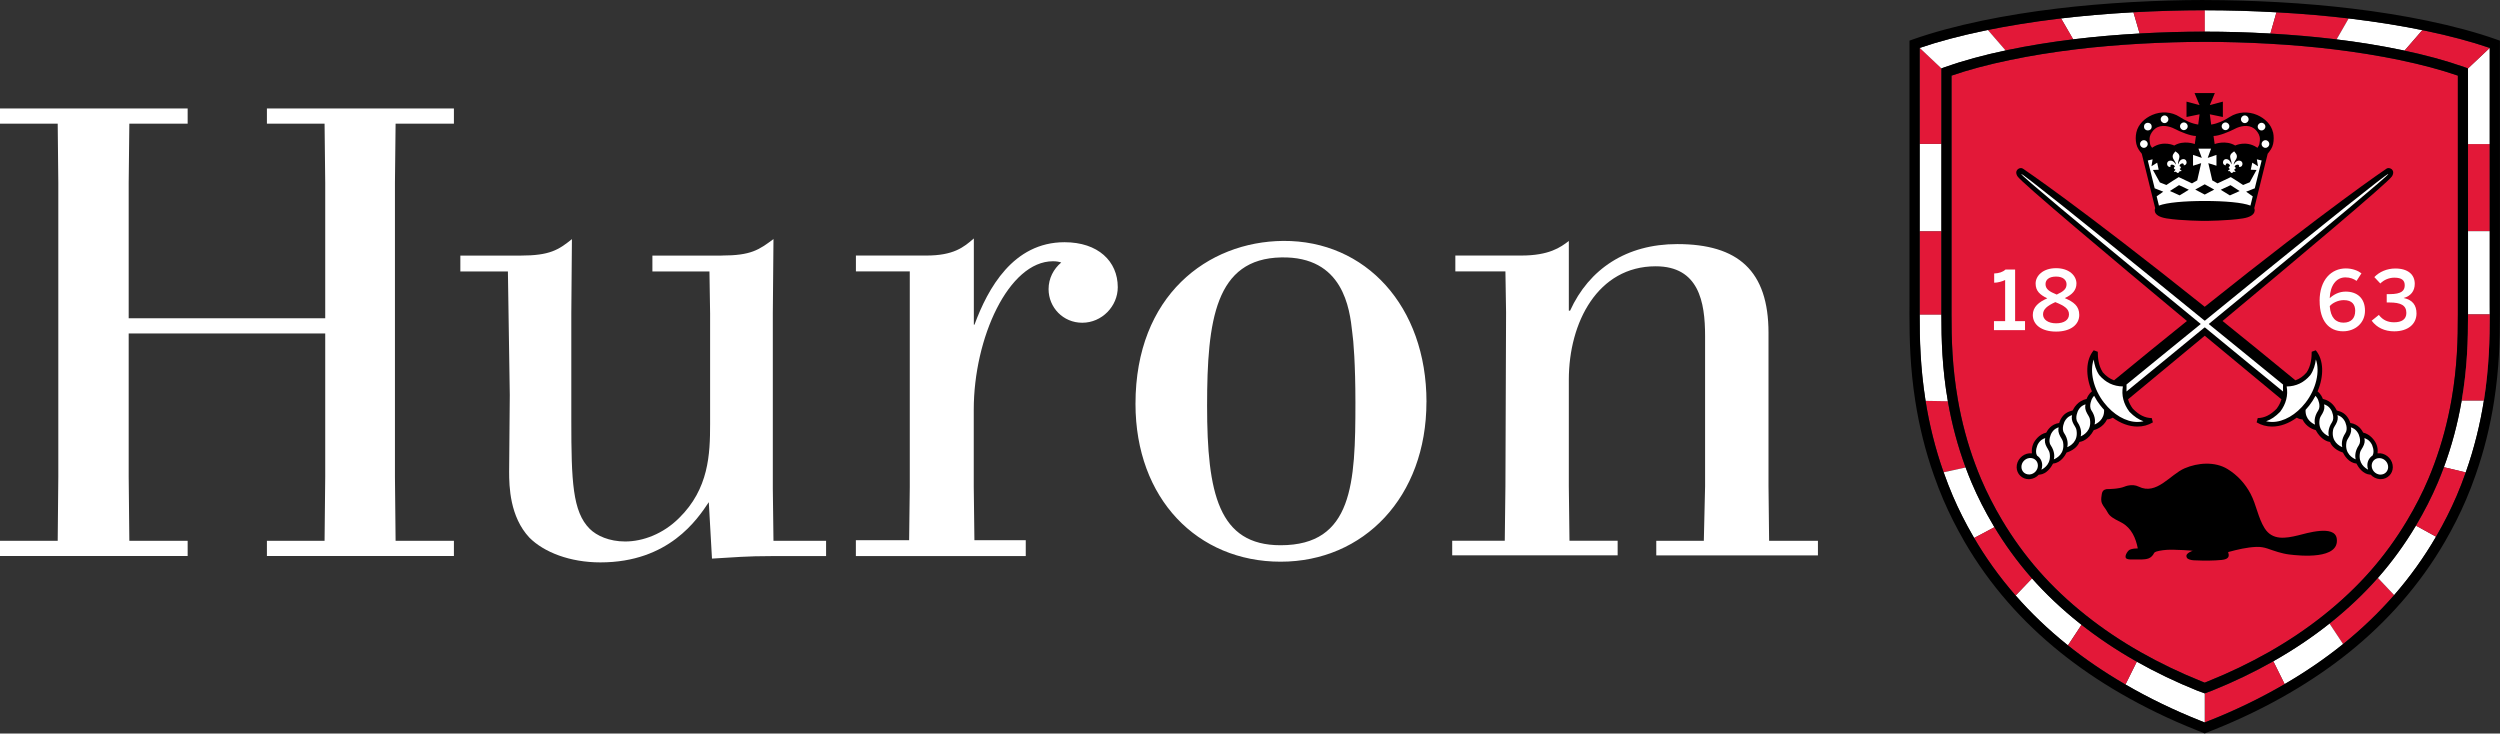 <?xml version="1.0" encoding="UTF-8"?>
<svg id="Layer_1" data-name="Layer 1" xmlns="http://www.w3.org/2000/svg" viewBox="0 0 613.5 180.01">
  <rect x="0" y="0" width="613.5" height="180.01" fill="#333333" stroke="none"/>
  <defs>
    <style>
      .cls-1, .cls-2, .cls-3, .cls-4, .cls-5, .cls-6 {
        stroke-width: 0px;
      }

      .cls-1, .cls-2, .cls-6 {
        fill-rule: evenodd;
      }

      .cls-1, .cls-4 {
        fill: #e31838;
      }

      .cls-2, .cls-5 {
        fill: #fff;
      }
    </style>
  </defs>
  <g>
    <polygon class="cls-5" points="65.5 26.61 65.5 30.34 79.65 30.34 79.81 44.81 79.81 78.11 31.58 78.11 31.58 44.81 31.74 30.34 46.05 30.34 46.05 26.61 0 26.61 0 30.34 14.16 30.34 14.31 44.81 14.31 117 14.16 132.71 0 132.71 0 136.45 46.05 136.45 46.05 132.71 31.74 132.71 31.58 117 31.58 81.84 79.81 81.84 79.81 117 79.65 132.71 65.5 132.71 65.5 136.45 111.39 136.45 111.39 132.71 97.08 132.71 96.92 117 96.92 44.81 97.08 30.34 111.39 30.34 111.39 26.61 65.5 26.61"/>
    <g>
      <path class="cls-5" d="m177.05,62.71c7.31,0,9.18-1.4,12.76-4.04l-.16,18.2v43.1l.16,12.75h12.91v3.74h-13.07c-6.69,0-9.33.31-14.93.62l-.78-13.85c-2.8,4.2-9.8,14.78-26.6,14.78-7.47,0-13.85-2.49-17.42-6.07-4.82-5.13-4.98-12.6-4.98-16.18l.16-18.82-.46-30.33h-11.67v-3.89h14.78c7.16,0,9.33-1.4,12.6-4.04l-.15,18.2v26.29c0,14.94.31,22.4,4.51,26.6,1.71,1.71,4.82,3.11,8.71,3.11,4.36,0,9.33-1.87,13.22-5.75,7.31-7.16,7.62-15.71,7.62-23.02v-27.23l-.16-10.26h-14v-3.89h16.96Z"/>
      <path class="cls-5" d="m265.57,79.2c-4.67,0-8.25-3.74-8.25-8.25,0-2.64,1.24-4.98,3.11-6.53-.47-.16-1.09-.31-2.02-.31-10.89,0-19.45,18.82-19.45,36.4v18.98l.16,13.07h12.6v3.89h-41.69v-3.89h13.07l.16-13.07v-52.89h-13.22v-3.89h17.27c6.69,0,9.18-2.02,11.67-4.2v21.16h.16c3.27-8.87,9.49-20.23,22.09-20.23,8.24,0,13.07,4.67,13.07,11.04,0,4.67-3.89,8.72-8.71,8.72"/>
      <path class="cls-5" d="m296.22,99.57c0,21.47,2.8,34.23,18.04,34.23,17.74,0,18.36-15.24,18.36-35,0-9.33-.47-15.24-.78-17.27-.62-5.76-2.18-18.67-17.42-18.36-16.18.31-18.2,15.4-18.2,36.4m53.83-.93c0,23.34-15.4,39.2-35.78,39.2s-35.62-15.4-35.62-38.74c0-26.6,17.73-39.83,36.25-39.98,20.22-.15,35.16,16.02,35.16,39.51"/>
      <path class="cls-5" d="m369.27,132.71l.16-13.38.16-42.62-.16-10.11h-12.29v-3.89h16.18c6.85,0,9.65-2.02,11.67-3.58v17.11h.31c4.67-10.26,13.85-16.34,26.29-16.34,14.93,0,22.4,6.54,22.4,21.78v37.65l.15,13.38h11.98v3.58h-39.67v-3.58h11.67l.31-13.38v-36.87c0-8.4-1.55-17.11-12.13-17.11-14.16,0-21.31,13.69-21.31,27.84v26.13l.16,13.38h11.82v3.58h-40.6v-3.58h12.91Z"/>
    </g>
  </g>
  <g>
    <g>
      <path class="cls-4" d="m572.55,12.09c-4.97-.6-10.29-1.06-15.83-1.37-5.2-.29-10.46-.44-15.65-.45h-.08c-5.18,0-10.44.16-15.64.45-5.54.31-10.86.77-15.83,1.37-5.71.69-11.2,1.57-16.3,2.64-5.35,1.11-10.15,2.4-14.3,3.83v58.56c-.02,6.16.16,12.96,1.54,20.89.95,5.47,2.37,10.8,4.25,15.86.51,1.37.97,2.53,1.44,3.64,1.43,3.39,3.18,6.81,5.2,10.19,2.64,4.43,5.66,8.58,8.97,12.36,3.37,3.84,7.26,7.52,11.55,10.93,4.14,3.3,8.68,6.35,13.49,9.07,4.66,2.64,9.62,5.02,14.74,7.08l.92.38h.04l.92-.38c5.12-2.06,10.08-4.44,14.74-7.08,4.8-2.72,9.34-5.77,13.49-9.07,4.29-3.41,8.18-7.09,11.55-10.93,3.32-3.77,6.33-7.93,8.97-12.36,2.01-3.38,3.76-6.8,5.2-10.19.47-1.11.92-2.26,1.44-3.64,1.87-5.05,3.31-10.39,4.25-15.86,1.37-7.93,1.55-14.72,1.55-20.89V18.56c-4.15-1.43-8.96-2.72-14.31-3.83-5.1-1.06-10.58-1.95-16.29-2.64Z"/>
      <path class="cls-3" d="m584.1,111.24c-.24-.02-.44-.02-.65,0,.1-.86,0-1.58-.32-2.31-.35-.8-1.45-2.38-3.19-2.76-.29-.55-1.16-2.09-3.17-2.37-.1-.36-.23-.68-.41-.98-.75-1.32-1.67-1.78-2.91-2.09h0c-.33-.65-1.19-2.34-3.43-2.84-.1-.31-.46-1.18-1.29-1.84,1.61-3.76,1.54-7.75-.44-10.09l-1,.36c0,1.38-.14,3.4-1.24,5.06-.79.93-1.71,1.58-2.75,1.95-6.48-5.33-12.43-10.17-17.89-14.56,18.32-15.25,40.78-34.11,41.59-35.51.18-.3.39-.76.26-1.22-.13-.46-.61-.8-1.1-.8-.19,0-.37.05-.53.16-.16.11-13.65,9.15-44.59,33.88-30.94-24.73-44.43-33.77-44.59-33.88-.15-.1-.33-.16-.52-.16-.49,0-.96.34-1.1.8-.14.46.08.92.26,1.22.81,1.4,23.27,20.26,41.59,35.51-5.47,4.4-11.41,9.23-17.89,14.56-1.03-.38-1.95-1.03-2.75-1.95-1.1-1.66-1.24-3.68-1.24-5.06l-1-.36c-1.98,2.34-2.05,6.33-.44,10.09-.84.66-1.19,1.53-1.29,1.84-2.23.5-3.1,2.19-3.43,2.83h0c-1.24.32-2.16.78-2.91,2.1-.17.3-.3.63-.4.98-2.02.28-2.88,1.82-3.18,2.37-1.74.37-2.85,1.96-3.19,2.76-.31.73-.41,1.45-.32,2.31-.21-.02-.41-.02-.65,0-1.75.17-3.14,1.72-3.1,3.46.03,1.62,1.33,2.89,2.95,2.89.1,0,.21,0,.31-.01.83-.08,1.6-.47,2.18-1.09.07,0,.14,0,.21-.01,1.7-.17,2.77-1.74,3.29-2.73h.05c1.87-.19,2.93-2.01,3.26-2.69,2.31-.73,3-2.16,3.17-2.6.49-.07,2.19-.46,3.51-2.91.44-.11,2.3-.66,3.26-2.64.02,0,.04,0,.06,0,.26,0,.72-.07,1.34-.41,1.91,1.4,4.02,2.18,6.04,2.18,1.37,0,2.65-.34,3.8-1.03l-.27-1.05c-1.69-.04-3.12-.75-4.64-2.3-.55-.74-.95-1.51-1.18-2.31,1.68-1.39,9.33-7.72,18.82-15.6,9.49,7.89,17.14,14.21,18.82,15.6-.24.8-.63,1.57-1.18,2.31-1.51,1.54-2.95,2.25-4.64,2.3l-.27,1.05c1.15.68,2.43,1.03,3.8,1.03,2.02,0,4.12-.78,6.04-2.18.62.34,1.09.41,1.34.41.02,0,.04,0,.06,0,.96,1.98,2.82,2.53,3.26,2.64,1.32,2.45,3.02,2.85,3.51,2.91.16.44.86,1.87,3.17,2.6.33.67,1.39,2.5,3.26,2.68h.04s0,0,0,0c.52.99,1.59,2.56,3.29,2.73.07,0,.14,0,.21.01.58.62,1.35,1.01,2.18,1.09.1.01.21.01.31.01,1.62,0,2.92-1.27,2.95-2.89.04-1.74-1.35-3.29-3.1-3.46Z"/>
      <path class="cls-5" d="m560.27,94.38s-63.78-52.12-64.26-51.68c-.48.45,64.25,53.38,64.25,53.38-.03-.47,0-1.7,0-1.7Zm23.8,18.04c-.07,0-.13,0-.2,0-1.04,0-1.84.78-1.86,1.82-.02,1.12.87,2.11,1.98,2.22.07,0,.13,0,.2,0,1.04,0,1.84-.78,1.86-1.82.02-1.12-.87-2.11-1.98-2.21Zm-5.34-6.01c-.6-1.13-1.48-1.46-1.83-1.54.19.68.06,1.41-.39,2.23-.06.11-.13.22-.2.33-.21.34-.42.7-.49,1.1-.5,2.84,1.62,3.93,2.26,4.19-.12-.48-.32-1.83.79-3.48.73-1.13-.13-2.82-.14-2.83Zm-3.29-2.99c-.6-1.13-1.48-1.46-1.83-1.54.19.68.07,1.42-.39,2.23-.06.11-.13.22-.2.33-.21.34-.42.7-.49,1.1-.5,2.84,1.62,3.93,2.26,4.19-.12-.48-.32-1.83.79-3.48.73-1.13-.13-2.81-.14-2.83Zm-3.29-2.65c-.6-1.14-1.49-1.46-1.83-1.54.19.68.07,1.42-.39,2.23-.06.11-.13.22-.2.33-.21.34-.42.7-.49,1.1-.49,2.8,1.63,3.92,2.26,4.18-.12-.48-.32-1.83.79-3.48.72-1.13-.13-2.81-.14-2.83Zm10.07,11.03c.63-1.13-.18-2.72-.18-2.74-.6-1.14-1.49-1.45-1.83-1.54.2.68.07,1.42-.39,2.23-.06.11-.13.22-.2.33-.21.34-.42.7-.49,1.1-.44,2.52,1.22,3.67,2.01,4.07-.14-.38-.2-.76-.19-1.13.02-.96.48-1.81,1.27-2.33Zm-13.91-23.56c-.16,1.22-.52,2.58-1.34,3.79l-.04.05c-1.54,1.81-3.48,2.74-5.78,2.76.39,2.16-.15,4.28-1.58,6.18l-.04.05c-1.12,1.15-2.24,1.91-3.43,2.31.48.11.98.17,1.49.17h0c2.83,0,5.89-1.77,8.19-4.73,2.62-3.36,3.58-7.7,2.54-10.59Zm.44,9.64c-.16-.31-.35-.55-.53-.75-.43.83-.95,1.63-1.54,2.4-.29.37-.59.72-.89,1.05-.13,2.39,1.74,3.37,2.32,3.62-.13-.48-.32-1.83.79-3.48.73-1.13-.13-2.82-.14-2.83Z"/>
      <path class="cls-5" d="m489.33,78.81h2.73v-10.11c-.72.38-1.83.68-2.69.68v-2.27c1.14-.04,2.11-.34,2.77-.96h2.37v12.66h2.43v2.21h-7.62v-2.21Z"/>
      <path class="cls-5" d="m498.85,77.29c0-1.97,1.49-3.19,3.56-4.08-1.79-.86-2.87-1.79-2.87-3.64s1.75-3.76,5.02-3.76,5,1.89,5,3.76c0,1.63-1.04,2.75-2.87,3.58,2.17.94,3.56,1.93,3.56,4.14,0,2.37-2.11,4.08-5.69,4.08s-5.71-1.69-5.71-4.08Zm8.88-.14c0-1.35-1.1-2.11-3.36-3.01-1.97.9-3.01,1.73-3.01,3.01s1.25,2.19,3.2,2.19,3.17-.82,3.17-2.19Zm-.6-7.39c0-.94-.74-1.89-2.57-1.89s-2.59.86-2.59,1.85c0,1.23.94,1.83,2.75,2.57,1.69-.78,2.41-1.41,2.41-2.53Z"/>
      <path class="cls-5" d="m569.23,73.85c0-5.24,2.93-7.98,6.43-7.98,1.67,0,3.03.58,3.84,1.21l-1.2,1.85c-.68-.48-1.57-.86-2.73-.86-2.25,0-3.74,1.97-3.86,5.1,1-.9,2.29-1.61,3.92-1.61,2.83,0,4.74,1.63,4.74,4.68s-2.43,5.06-5.38,5.06c-3.42,0-5.75-2.49-5.75-7.45Zm8.74,2.47c0-1.55-.72-2.67-2.81-2.67-1.41,0-2.79.7-3.44,1.47.2,2.87,1.51,4.06,3.37,4.06s2.87-1.08,2.87-2.85Z"/>
      <path class="cls-5" d="m582.02,78.69l1.75-1.41c1.03,1.35,2.31,1.81,3.74,1.81,1.83,0,3.01-.7,3.01-2.29,0-1.87-1.35-2.57-4.14-2.57h-.68v-2.05h.74c2.91,0,3.68-.86,3.68-2.17,0-1.19-.7-1.87-2.55-1.87-1.27,0-2.55.52-3.44,1.43l-1.47-1.57c1.23-1.29,3.1-2.11,5.14-2.11,3.2,0,4.78,1.55,4.78,3.76,0,1.79-1,3.01-2.73,3.48,2.19.44,3.16,1.79,3.16,3.78,0,2.67-2.15,4.4-5.47,4.4-2.35,0-4.26-.9-5.53-2.61Z"/>
      <path class="cls-5" d="m515.44,99.52c-.6-.76-1.11-1.57-1.54-2.4-.19.2-.37.45-.53.75,0,.02-.87,1.7-.14,2.83,1.11,1.64.91,2.99.79,3.48.59-.25,2.46-1.23,2.32-3.62-.31-.33-.61-.68-.89-1.05Zm6.4-5.15s.04,1.23,0,1.7c0,0,64.73-52.93,64.25-53.38-.48-.45-64.26,51.68-64.26,51.68Zm-23.6,18.03c-.07,0-.13,0-.2,0-1.12.11-2.01,1.1-1.98,2.21.02,1.04.82,1.82,1.86,1.82.07,0,.13,0,.2,0,1.12-.11,2-1.1,1.98-2.22-.02-1.04-.82-1.82-1.85-1.82Zm7.55-4.97c-.07-.11-.13-.22-.2-.33-.45-.82-.58-1.55-.39-2.23-.35.09-1.23.41-1.83,1.54,0,.02-.87,1.7-.14,2.83,1.11,1.65.91,3,.79,3.48.64-.26,2.76-1.34,2.26-4.19-.07-.4-.29-.76-.49-1.1Zm3.29-2.99c-.07-.11-.13-.22-.2-.33-.45-.82-.58-1.55-.39-2.23-.35.08-1.23.41-1.83,1.54,0,.02-.87,1.7-.14,2.83,1.11,1.65.91,3,.79,3.48.64-.26,2.76-1.34,2.26-4.19-.07-.4-.28-.76-.49-1.1Zm3.29-2.65c-.07-.11-.13-.22-.19-.33-.46-.82-.58-1.55-.39-2.23-.35.08-1.23.4-1.83,1.54,0,.02-.87,1.7-.14,2.83,1.11,1.64.91,3,.79,3.48.63-.27,2.75-1.38,2.26-4.18-.07-.4-.29-.76-.49-1.1Zm-9.88,8.29c-.07-.11-.13-.22-.2-.33-.46-.82-.58-1.55-.39-2.23-.35.08-1.23.4-1.83,1.54,0,.02-.81,1.61-.18,2.74.79.52,1.25,1.36,1.27,2.33,0,.38-.06.75-.19,1.13.79-.4,2.46-1.55,2.01-4.07-.07-.4-.29-.76-.49-1.1Zm20.05-9.07c-1.43-1.89-1.97-4.02-1.58-6.18-2.3-.02-4.24-.95-5.78-2.76l-.04-.05c-.82-1.22-1.18-2.57-1.34-3.79-1.04,2.89-.09,7.23,2.54,10.59,2.3,2.96,5.37,4.73,8.19,4.73h0c.51,0,1.01-.06,1.49-.17-1.19-.41-2.31-1.16-3.43-2.31l-.05-.05Z"/>
      <g>
        <path class="cls-5" d="m509.23,9.6c4.97-.6,10.3-1.06,15.83-1.37l-1.52-5.22c-.13,0-.26.01-.4.02-6.03.34-11.87.84-17.36,1.49l2.98,5.14c.15-.02.3-.04.46-.06Z"/>
        <path class="cls-4" d="m525.21,8.22c5.25-.3,10.56-.45,15.79-.45h.08V2.51h-.08c-5.75,0-11.62.18-17.45.5l1.52,5.22s.1,0,.15,0Z"/>
        <polygon class="cls-5" points="476.42 35.31 471.09 35.31 471.09 56.77 476.42 56.77 476.42 35.31"/>
        <polygon class="cls-4" points="476.42 17.67 476.43 16.78 476.43 16.78 471.1 11.76 471.1 11.76 471.09 35.31 476.42 35.31 476.42 17.67"/>
        <path class="cls-5" d="m556.86,8.22c.1,0,.2.01.29.02l1.49-5.22c-5.87-.32-11.78-.49-17.57-.5v5.25c5.23,0,10.54.16,15.79.45Z"/>
        <path class="cls-4" d="m492.72,12.27c5.03-1.05,10.43-1.93,16.05-2.62l-2.98-5.14c-.2.02-.4.05-.6.07-6.12.74-11.96,1.67-17.38,2.77l4.36,5.03c.18-.04.36-.08.55-.12Z"/>
        <path class="cls-5" d="m477.36,16.46c4.28-1.52,9.26-2.89,14.82-4.07l-4.36-5.03c-.28.06-.56.11-.84.17-5.97,1.24-11.31,2.67-15.88,4.23l5.33,5.03.93-.33Z"/>
        <polygon class="cls-4" points="605.66 35.36 605.66 56.74 610.99 56.74 610.98 35.35 605.66 35.36"/>
        <path class="cls-5" d="m610.99,76.46c0-.64,0-1.25,0-1.82v-17.9h-5.33v20.38s0,.03,0,.04h5.33v-.7Z"/>
        <path class="cls-4" d="m572.85,9.6c.18.02.37.05.55.07l2.96-5.14c-5.51-.65-11.37-1.16-17.44-1.5-.09,0-.18,0-.28-.01l-1.49,5.22c5.48.31,10.76.77,15.69,1.36Z"/>
        <path class="cls-5" d="m589.36,12.27c.24.05.47.1.71.15l4.37-5.03c-5.47-1.11-11.37-2.06-17.56-2.8-.17-.02-.34-.04-.52-.06l-2.96,5.14c5.59.68,10.96,1.56,15.96,2.6Z"/>
        <polygon class="cls-5" points="605.65 17.67 605.66 35.36 610.98 35.35 610.98 11.76 610.98 11.76 605.65 16.79 605.65 17.67"/>
        <path class="cls-4" d="m604.72,16.46l.93.33h0s5.33-5.03,5.33-5.03c-4.57-1.56-9.91-2.99-15.88-4.23-.22-.05-.44-.09-.66-.13l-4.37,5.03c5.49,1.17,10.42,2.53,14.65,4.03Z"/>
        <path class="cls-5" d="m498.65,141.94l-4.01,4.19c3.74,4.27,7.95,8.31,12.52,11.98.11.09.21.17.32.25l3.33-5.04c-.16-.13-.33-.26-.5-.39-4.32-3.43-8.24-7.14-11.66-11Z"/>
        <path class="cls-4" d="m571.77,152.95s-.07.06-.11.08l3.33,5.03c4.55-3.67,8.75-7.7,12.48-11.96.02-.02.04-.04.05-.06l-3.99-4.21c-3.45,3.91-7.41,7.65-11.77,11.13Z"/>
        <path class="cls-5" d="m583.64,141.71s-.07.07-.1.11l3.99,4.21c3.88-4.45,7.33-9.26,10.27-14.32l-4.92-2.72c-2.72,4.56-5.83,8.84-9.24,12.73Z"/>
        <path class="cls-5" d="m557.95,162.23s-.05.03-.08.04l2.78,5.6c5.14-2.99,9.95-6.28,14.27-9.76.02-.02.04-.04.07-.06l-3.33-5.03c-4.22,3.35-8.83,6.44-13.71,9.2Z"/>
        <path class="cls-4" d="m542.15,176.85c6.46-2.57,12.66-5.58,18.46-8.94.02,0,.03-.02.05-.03l-2.78-5.6c-4.73,2.68-9.76,5.09-14.95,7.18l-1.88.7h0s0,7.13,0,7.13h0l1.11-.44Z"/>
        <path class="cls-5" d="m604.08,98.44c-.97,5.59-2.43,11.04-4.34,16.21l5.35,1.28c.02-.06.04-.11.06-.17,1.97-5.6,3.45-11.48,4.4-17.49h-5.44c0,.05-.02.11-.03.16Z"/>
        <path class="cls-4" d="m598.23,118.49c-1.48,3.49-3.28,7.02-5.35,10.5h0s4.92,2.72,4.92,2.72c.01-.02.02-.04.04-.06,1.92-3.31,3.61-6.66,5.02-9.95.77-1.8,1.51-3.69,2.24-5.77l-5.35-1.28s-.02.06-.04.1c-.52,1.41-.99,2.6-1.48,3.74Z"/>
        <path class="cls-4" d="m478,98.46l-5.46-.09c.95,5.98,2.42,11.83,4.38,17.4.02.04.03.08.04.12l5.39-1.18c-1.92-5.18-3.39-10.65-4.36-16.25Z"/>
        <path class="cls-4" d="m476.41,77.12v-20.35s-5.32,0-5.32,0v17.87c0,.57,0,1.18,0,1.82v.78h5.33v-.12Z"/>
        <path class="cls-5" d="m489.2,128.99c-2.07-3.48-3.87-7.01-5.35-10.5-.48-1.14-.95-2.33-1.48-3.74,0-.01,0-.02-.01-.03l-5.39,1.18c.74,2.1,1.48,4,2.25,5.81,1.41,3.29,3.1,6.64,5.02,9.95.07.12.14.24.21.36l4.98-2.64c-.08-.13-.16-.26-.24-.39Z"/>
        <path class="cls-5" d="m478,98.44c-1.4-8.06-1.59-14.96-1.58-21.2h-5.33c0,6.13.18,12.9,1.4,20.8.02.11.04.22.05.33l5.46.09s0-.01,0-.02Z"/>
        <path class="cls-5" d="m539.15,169.46c-5.12-2.06-10.1-4.44-14.78-7.08l-2.78,5.6c5.75,3.34,11.92,6.32,18.33,8.87l1.11.44v-7.13s-1.88-.7-1.88-.7Z"/>
        <path class="cls-4" d="m524.12,162.23c-4.73-2.67-9.2-5.67-13.31-8.9l-3.33,5.04c4.25,3.4,8.96,6.6,13.99,9.53.04.02.08.05.12.07l2.78-5.6c-.08-.05-.17-.09-.25-.14Z"/>
        <path class="cls-4" d="m498.44,141.71c-3.32-3.78-6.35-7.93-9.01-12.34l-4.98,2.64c2.91,4.97,6.32,9.71,10.15,14.09.01.01.02.02.03.04l4.01-4.19c-.07-.08-.14-.15-.21-.23Z"/>
      </g>
      <path class="cls-3" d="m541.04,170.16h0m-.04-162.4c-5.23,0-10.54.16-15.79.45-5.59.31-10.97.78-15.98,1.38-5.79.69-11.34,1.59-16.51,2.67-5.78,1.2-10.95,2.61-15.36,4.18l-.93.33v.89s-.01,59.45-.01,59.45c0,6.28.18,13.2,1.58,21.32.97,5.62,2.44,11.11,4.37,16.3.52,1.41.99,2.6,1.48,3.74,1.48,3.49,3.28,7.02,5.35,10.5,2.71,4.56,5.83,8.84,9.24,12.73,3.47,3.95,7.46,7.73,11.87,11.24,4.25,3.38,8.89,6.51,13.81,9.29,4.76,2.69,9.81,5.12,15.03,7.22l1.88.7h0l1.88-.7c5.22-2.1,10.27-4.53,15.03-7.22,4.92-2.78,9.57-5.91,13.81-9.29,4.4-3.5,8.4-7.28,11.87-11.24,3.42-3.89,6.53-8.17,9.24-12.73,2.07-3.48,3.87-7.01,5.35-10.5.48-1.14.95-2.33,1.48-3.74,1.93-5.2,3.4-10.69,4.37-16.3,1.41-8.11,1.59-15.04,1.58-21.32V17.67s-.01-.89-.01-.89l-.93-.33c-4.42-1.57-9.58-2.98-15.36-4.18-5.17-1.08-10.72-1.98-16.51-2.67-5.02-.6-10.4-1.07-15.98-1.38-5.25-.3-10.56-.45-15.79-.45h-.08Zm.08,2.51c5.18,0,10.45.16,15.65.45,5.54.31,10.86.77,15.83,1.37,5.71.69,11.2,1.57,16.29,2.64,5.35,1.11,10.16,2.4,14.3,3.83v58.56c.02,6.16-.16,12.96-1.54,20.89-.95,5.47-2.38,10.8-4.25,15.86-.51,1.37-.97,2.53-1.44,3.64-1.43,3.39-3.18,6.81-5.2,10.19-2.64,4.43-5.66,8.58-8.97,12.36-3.37,3.84-7.26,7.52-11.55,10.93-4.14,3.3-8.68,6.35-13.49,9.07-4.66,2.64-9.62,5.02-14.74,7.08l-.92.38h-.04l-.92-.38c-5.12-2.06-10.08-4.44-14.74-7.08-4.81-2.72-9.34-5.77-13.49-9.07-4.29-3.41-8.18-7.09-11.55-10.93-3.31-3.77-6.33-7.93-8.97-12.36-2.01-3.38-3.76-6.8-5.2-10.19-.47-1.11-.93-2.26-1.44-3.64-1.88-5.05-3.31-10.39-4.25-15.86-1.37-7.93-1.56-14.72-1.55-20.89V18.56c4.15-1.43,8.96-2.72,14.31-3.83,5.1-1.06,10.58-1.95,16.3-2.64,4.96-.6,10.29-1.06,15.83-1.37,5.2-.29,10.46-.44,15.64-.45h.08Zm0-7.76c5.88,0,11.89.18,17.85.52,6.25.35,12.29.88,17.95,1.56,6.44.78,12.57,1.76,18.22,2.94,5.97,1.24,11.31,2.67,15.88,4.23v62.88c0,.57,0,1.18.01,1.82v.66c0,6.16-.17,12.96-1.4,20.91-.95,6.09-2.44,12.06-4.44,17.73-.75,2.15-1.51,4.09-2.3,5.94-1.41,3.29-3.1,6.64-5.02,9.95-2.96,5.11-6.45,9.96-10.36,14.45-3.75,4.29-7.97,8.33-12.55,12.02-4.34,3.49-9.15,6.79-14.32,9.79-5.79,3.37-12,6.38-18.46,8.94l-1.11.44h0l-1.11-.44c-6.46-2.57-12.66-5.58-18.45-8.94-5.16-3-9.98-6.29-14.32-9.79-4.58-3.69-8.8-7.73-12.55-12.02-3.92-4.48-7.4-9.34-10.36-14.45-1.92-3.31-3.61-6.66-5.02-9.95-.79-1.85-1.54-3.79-2.3-5.94-2-5.67-3.49-11.64-4.44-17.73-1.24-7.95-1.41-14.75-1.4-20.91v-.66c0-.64,0-1.25,0-1.82V11.76c4.58-1.57,9.92-2.99,15.89-4.23,5.66-1.17,11.79-2.16,18.22-2.94,5.66-.68,11.7-1.21,17.95-1.56,5.96-.33,11.96-.51,17.85-.52h.08Zm-.08-2.51c-5.93,0-11.98.19-17.99.52-6.31.36-12.4.88-18.11,1.57-6.51.78-12.71,1.78-18.43,2.97-6.45,1.34-12.19,2.9-17.04,4.61l-.84.3v64.66c0,.57,0,1.18-.01,1.82v.67c0,6.26.17,13.18,1.43,21.3.97,6.24,2.5,12.36,4.55,18.18.77,2.2,1.54,4.19,2.36,6.09,1.45,3.38,3.19,6.82,5.15,10.22,3.04,5.25,6.62,10.24,10.64,14.84,3.84,4.4,8.17,8.54,12.87,12.32,4.44,3.57,9.36,6.94,14.63,10,5.9,3.43,12.22,6.49,18.78,9.1l2.04.82,2.04-.82c6.57-2.61,12.89-5.67,18.78-9.1,5.27-3.06,10.19-6.43,14.63-10,4.7-3.78,9.02-7.93,12.86-12.32,4.02-4.6,7.61-9.59,10.65-14.84,1.97-3.4,3.7-6.83,5.15-10.22.82-1.9,1.59-3.89,2.36-6.09,2.05-5.82,3.58-11.93,4.55-18.18,1.26-8.12,1.44-15.04,1.43-21.3v-.67c0-.64,0-1.25,0-1.82V9.98s-.85-.3-.85-.3c-4.86-1.72-10.59-3.27-17.04-4.61-5.72-1.19-11.93-2.19-18.43-2.97-5.71-.69-11.81-1.22-18.11-1.57-6-.33-12.05-.51-17.99-.52h-.08Z"/>
      <path class="cls-4" d="m610.99,77.16h-5.33c0,6.22-.18,13.09-1.55,21.11h5.44c.01-.08.03-.16.04-.24,1.23-7.94,1.4-14.72,1.4-20.88Z"/>
      <path class="cls-6" d="m538.18,135.15c-.37.06-1.64.63-1.64,1.25,0,.74.68.91,1.25,1.03.51.1,1.03.07,1.54.1.95.05,1.89.07,2.84.04,1-.04,2.04-.04,3.04-.16.7-.08,1.8-.29,1.72-1.25,0-.1-.02-.21-.05-.31-.02-.08-.1-.19-.09-.27,0-.04.05-.11.1-.13,2.22-.6,4.48-1.14,6.79-1.24,2.13-.09,3.37.72,5.37,1.27.89.25,1.78.48,2.7.59,2.66.34,12.41,1.3,11.69-3.89-.48-3.48-7.52-1.28-9.49-.8-3.05.74-6.31,1.29-8.22-1.76-1.6-2.55-2.02-5.74-3.43-8.42-1.33-2.52-3.23-4.6-5.66-6.09-3.09-1.9-7.3-1.57-10.52-.19-3.59,1.54-6.86,6.67-11.29,4.5-1.64-.81-3.46,0-3.46,0-1.46.61-4.08.6-4.08.6-.29-.01-.52.03-.7.12-.51.14-.73.61-.81,1.1-.09.56-.2,1.25-.1,1.8.14.79.72,1.42,1.15,2.07.29.43.47.89.82,1.27.85.9,2.05,1.34,3.11,1.94,2.35,1.34,3.37,3.78,3.85,6.25-.09.04-.14.03-.24.03-.49-.02-1.37.1-1.8.34-.48.27-1.5,1.82-.62,2.2.46.2,1.06.15,1.55.16.67.01,1.34.02,2.01,0,.6-.02,1.24-.06,1.81-.29.57-.23,1.02-.73,1.28-1.27.16-.35.96-.5,1.3-.57,1.19-.23,2.37-.3,3.58-.26.35.01.7.03,1.05.04.69.03,1.89.04,2.58.13,0,0,.68.03,1.08.11Z"/>
    </g>
    <g>
      <path class="cls-6" d="m557.8,32.5c-.44-2-2.07-3.49-3.89-4.28-2.18-.94-4.71-.82-6.72.47-1.47.95-2.92,1.62-4.57,1.88l-.33-2.52,3.2.66v-3.77l-3.2.85,1.23-2.95h-4.98l1.23,2.95-3.2-.85v3.77l3.2-.66-.33,2.52c-1.67-.26-3.1-.94-4.57-1.89-2.01-1.29-4.54-1.42-6.72-.47-1.82.79-3.45,2.28-3.89,4.28-.2.92-.21,1.92,0,2.85.21.95.74,1.66,1.33,2.39l3.29,13.35s-.97,1.91,2.8,2.52c3.59.58,9.36.61,9.36.61,0,0,5.77-.03,9.36-.61,3.76-.61,2.78-2.56,2.8-2.52l3.29-13.35c.59-.73,1.12-1.44,1.33-2.39.2-.92.19-1.93,0-2.85Z"/>
      <path class="cls-2" d="m534.48,42.45c.23-.07.3-.3.44-.46.12.02.35.05.44-.05-.08-.26-.4-.22-.46-.5.04-.02.08-.03.12-.06.09-.06.18-.17.16-.32-.02-.17-.16-.25-.31-.27-.01-.12.01-.22.06-.31.04-.08.1-.15.18-.21.14-.11.41-.23.6-.15.06.03.11.07.15.14.04.09.05.21.04.32.23-.02.39-.11.51-.23.11-.12.18-.28.18-.48,0-.23-.08-.41-.18-.55-.11-.13-.25-.23-.42-.26-.2-.04-.43,0-.6.07-.17.07-.3.19-.41.31-.22.25-.36.56-.45.9-.1-.37,0-.68.08-.95.04-.14.09-.28.13-.42.04-.14.08-.29.09-.45.02-.39-.14-.67-.33-.86-.2-.2-.43-.35-.65-.52-.17.21-.36.41-.51.66-.14.23-.23.54-.12.91.04.16.11.29.19.42.07.13.15.25.23.37.15.24.31.51.31.9-.17-.31-.37-.58-.65-.77-.13-.09-.29-.17-.47-.2-.19-.03-.42-.02-.6.07-.16.08-.28.2-.35.35-.07.16-.11.36-.05.58.05.2.15.33.29.43.13.09.31.14.54.11-.04-.1-.06-.23-.04-.32.02-.07.06-.13.11-.17.17-.13.46-.08.62,0,.09.04.17.1.23.16.07.07.12.17.13.29-.15.06-.26.17-.24.34.02.15.13.24.23.27.04.02.08.02.13.03,0,.29-.31.33-.33.6.11.08.33,0,.44-.05.17.12.29.33.54.34Z"/>
      <path class="cls-2" d="m547.63,42.45c-.23-.07-.3-.3-.44-.46-.12.02-.35.05-.44-.05.08-.26.4-.22.46-.5-.04-.02-.08-.03-.12-.06-.09-.06-.18-.17-.16-.32.02-.17.16-.25.31-.27.01-.12-.02-.22-.06-.31-.04-.08-.1-.15-.18-.21-.14-.11-.41-.23-.6-.15-.06.03-.11.07-.15.14-.04.09-.05.21-.04.32-.23-.02-.39-.11-.51-.23-.11-.12-.18-.28-.18-.48,0-.23.08-.41.18-.55.11-.13.25-.23.42-.26.2-.04.43,0,.6.07.17.07.3.19.41.31.22.25.36.56.45.9.1-.37,0-.68-.08-.95-.04-.14-.09-.28-.13-.42-.04-.14-.08-.29-.09-.45-.02-.39.14-.67.33-.86.2-.2.43-.35.65-.52.17.21.36.41.51.66.14.23.22.54.12.91-.04.16-.12.29-.19.42-.07.13-.15.25-.23.37-.15.24-.31.51-.31.9.17-.31.37-.58.65-.77.13-.09.29-.17.47-.2.19-.03.42-.02.6.07.16.08.28.2.35.35.07.16.11.36.05.58-.05.2-.15.34-.29.43-.14.09-.31.14-.55.11.04-.1.06-.23.04-.32-.02-.07-.06-.13-.11-.17-.17-.13-.46-.08-.62,0-.09.04-.17.1-.23.16-.07.07-.12.17-.13.29.15.06.26.17.24.34-.02.15-.13.24-.23.27-.04.02-.08.02-.13.03,0,.29.31.33.33.6-.11.08-.33,0-.44-.05-.17.12-.3.33-.54.34Z"/>
      <path class="cls-5" d="m552.83,48.19c-.54-.39-1.08-.77-1.63-1.15.7-.29,1.41-.56,2.12-.83l1.69-6.82-1.18-.29.28,1.7-1.4-.88-.37,1.73,1.41.06-1.66,3.02c-.55.22-1.09.44-1.63.67-.99-.66-2-1.31-3.03-1.94-1.1.5-2.18,1.01-3.25,1.54-.4-.23-.89-.5-1.29-.73l-.97-4.23,2,.63v-2.66l-2.15.74.82-2.26h-3.09l.82,2.26-2.15-.74v2.66l2-.63-.97,4.23c-.41.23-.89.5-1.29.73-1.07-.53-2.15-1.04-3.25-1.54-1.03.63-2.04,1.28-3.03,1.94-.54-.23-1.04-.41-1.6-.63l-1.7-3.06,1.41-.06-.37-1.73-1.4.88.28-1.7-1.18.29,1.69,6.82c.71.27,1.41.54,2.1.83-.54.37-1.08.75-1.62,1.14l.56,2.27c1.95-.75,6.25-1.13,11.23-1.13s9.28.38,11.23,1.13l.56-2.26Zm-17.93-.24c-.79-.37-1.6-.73-2.41-1.08.74-.49,1.49-.97,2.24-1.44.81.37,1.62.75,2.41,1.13-.76.45-1.51.91-2.25,1.38Zm6.14-.2c-.77-.42-1.54-.83-2.33-1.23.77-.44,1.54-.87,2.33-1.29.79.42,1.56.85,2.33,1.29-.79.4-1.56.81-2.33,1.23Zm6.17.2c-.74-.47-1.49-.93-2.25-1.38.79-.39,1.6-.77,2.41-1.13.76.47,1.51.95,2.24,1.44-.81.35-1.62.71-2.41,1.08Z"/>
      <path class="cls-2" d="m527.05,35.34c0,.52-.42.94-.94.94s-.94-.42-.94-.94.42-.94.94-.94.94.42.94.94Z"/>
      <circle class="cls-5" cx="527.08" cy="31.07" r=".94"/>
      <path class="cls-2" d="m532.12,29.27c0,.52-.42.94-.94.94s-.94-.42-.94-.94.42-.94.94-.94.94.42.94.94Z"/>
      <path class="cls-2" d="m536.86,30.99c0,.52-.42.94-.94.94s-.94-.42-.94-.94.42-.94.94-.94.94.42.94.94Z"/>
      <path class="cls-2" d="m555,35.34c0,.52.42.94.94.94s.94-.42.94-.94-.42-.94-.94-.94-.94.42-.94.94Z"/>
      <path class="cls-2" d="m554.04,31.07c0,.52.42.94.94.94s.94-.42.94-.94-.42-.94-.94-.94-.94.42-.94.94Z"/>
      <path class="cls-2" d="m549.93,29.27c0,.52.42.94.94.94s.94-.42.94-.94-.42-.94-.94-.94-.94.42-.94.94Z"/>
      <path class="cls-2" d="m545.2,30.99c0,.52.42.94.94.94s.94-.42.94-.94-.42-.94-.94-.94-.94.42-.94.94Z"/>
      <path class="cls-1" d="m528.12,36.27c-.2-.27-.42-.57-.49-.91-.11-.52-.19-1.28-.07-1.8.16-.75.77-1.59,1.37-2.03.72-.53,1.62-.7,2.49-.6.8.09,1.55.32,2.26.7,1.36.71,3.85,1.74,5.2,1.74l-.28,1.98s-2.71-1.04-5.04.36c0,0-2.59-1.28-5.24.42l-.2.16Z"/>
      <path class="cls-1" d="m553.96,36.27c.21-.27.42-.57.49-.91.11-.52.19-1.28.07-1.8-.16-.75-.77-1.59-1.37-2.03-.72-.53-1.62-.7-2.49-.6-.8.09-1.55.32-2.26.7-1.36.71-3.85,1.74-5.2,1.74l.28,1.98s2.71-1.04,5.04.36c0,0,2.59-1.28,5.24.42l.2.16Z"/>
    </g>
  </g>
</svg>